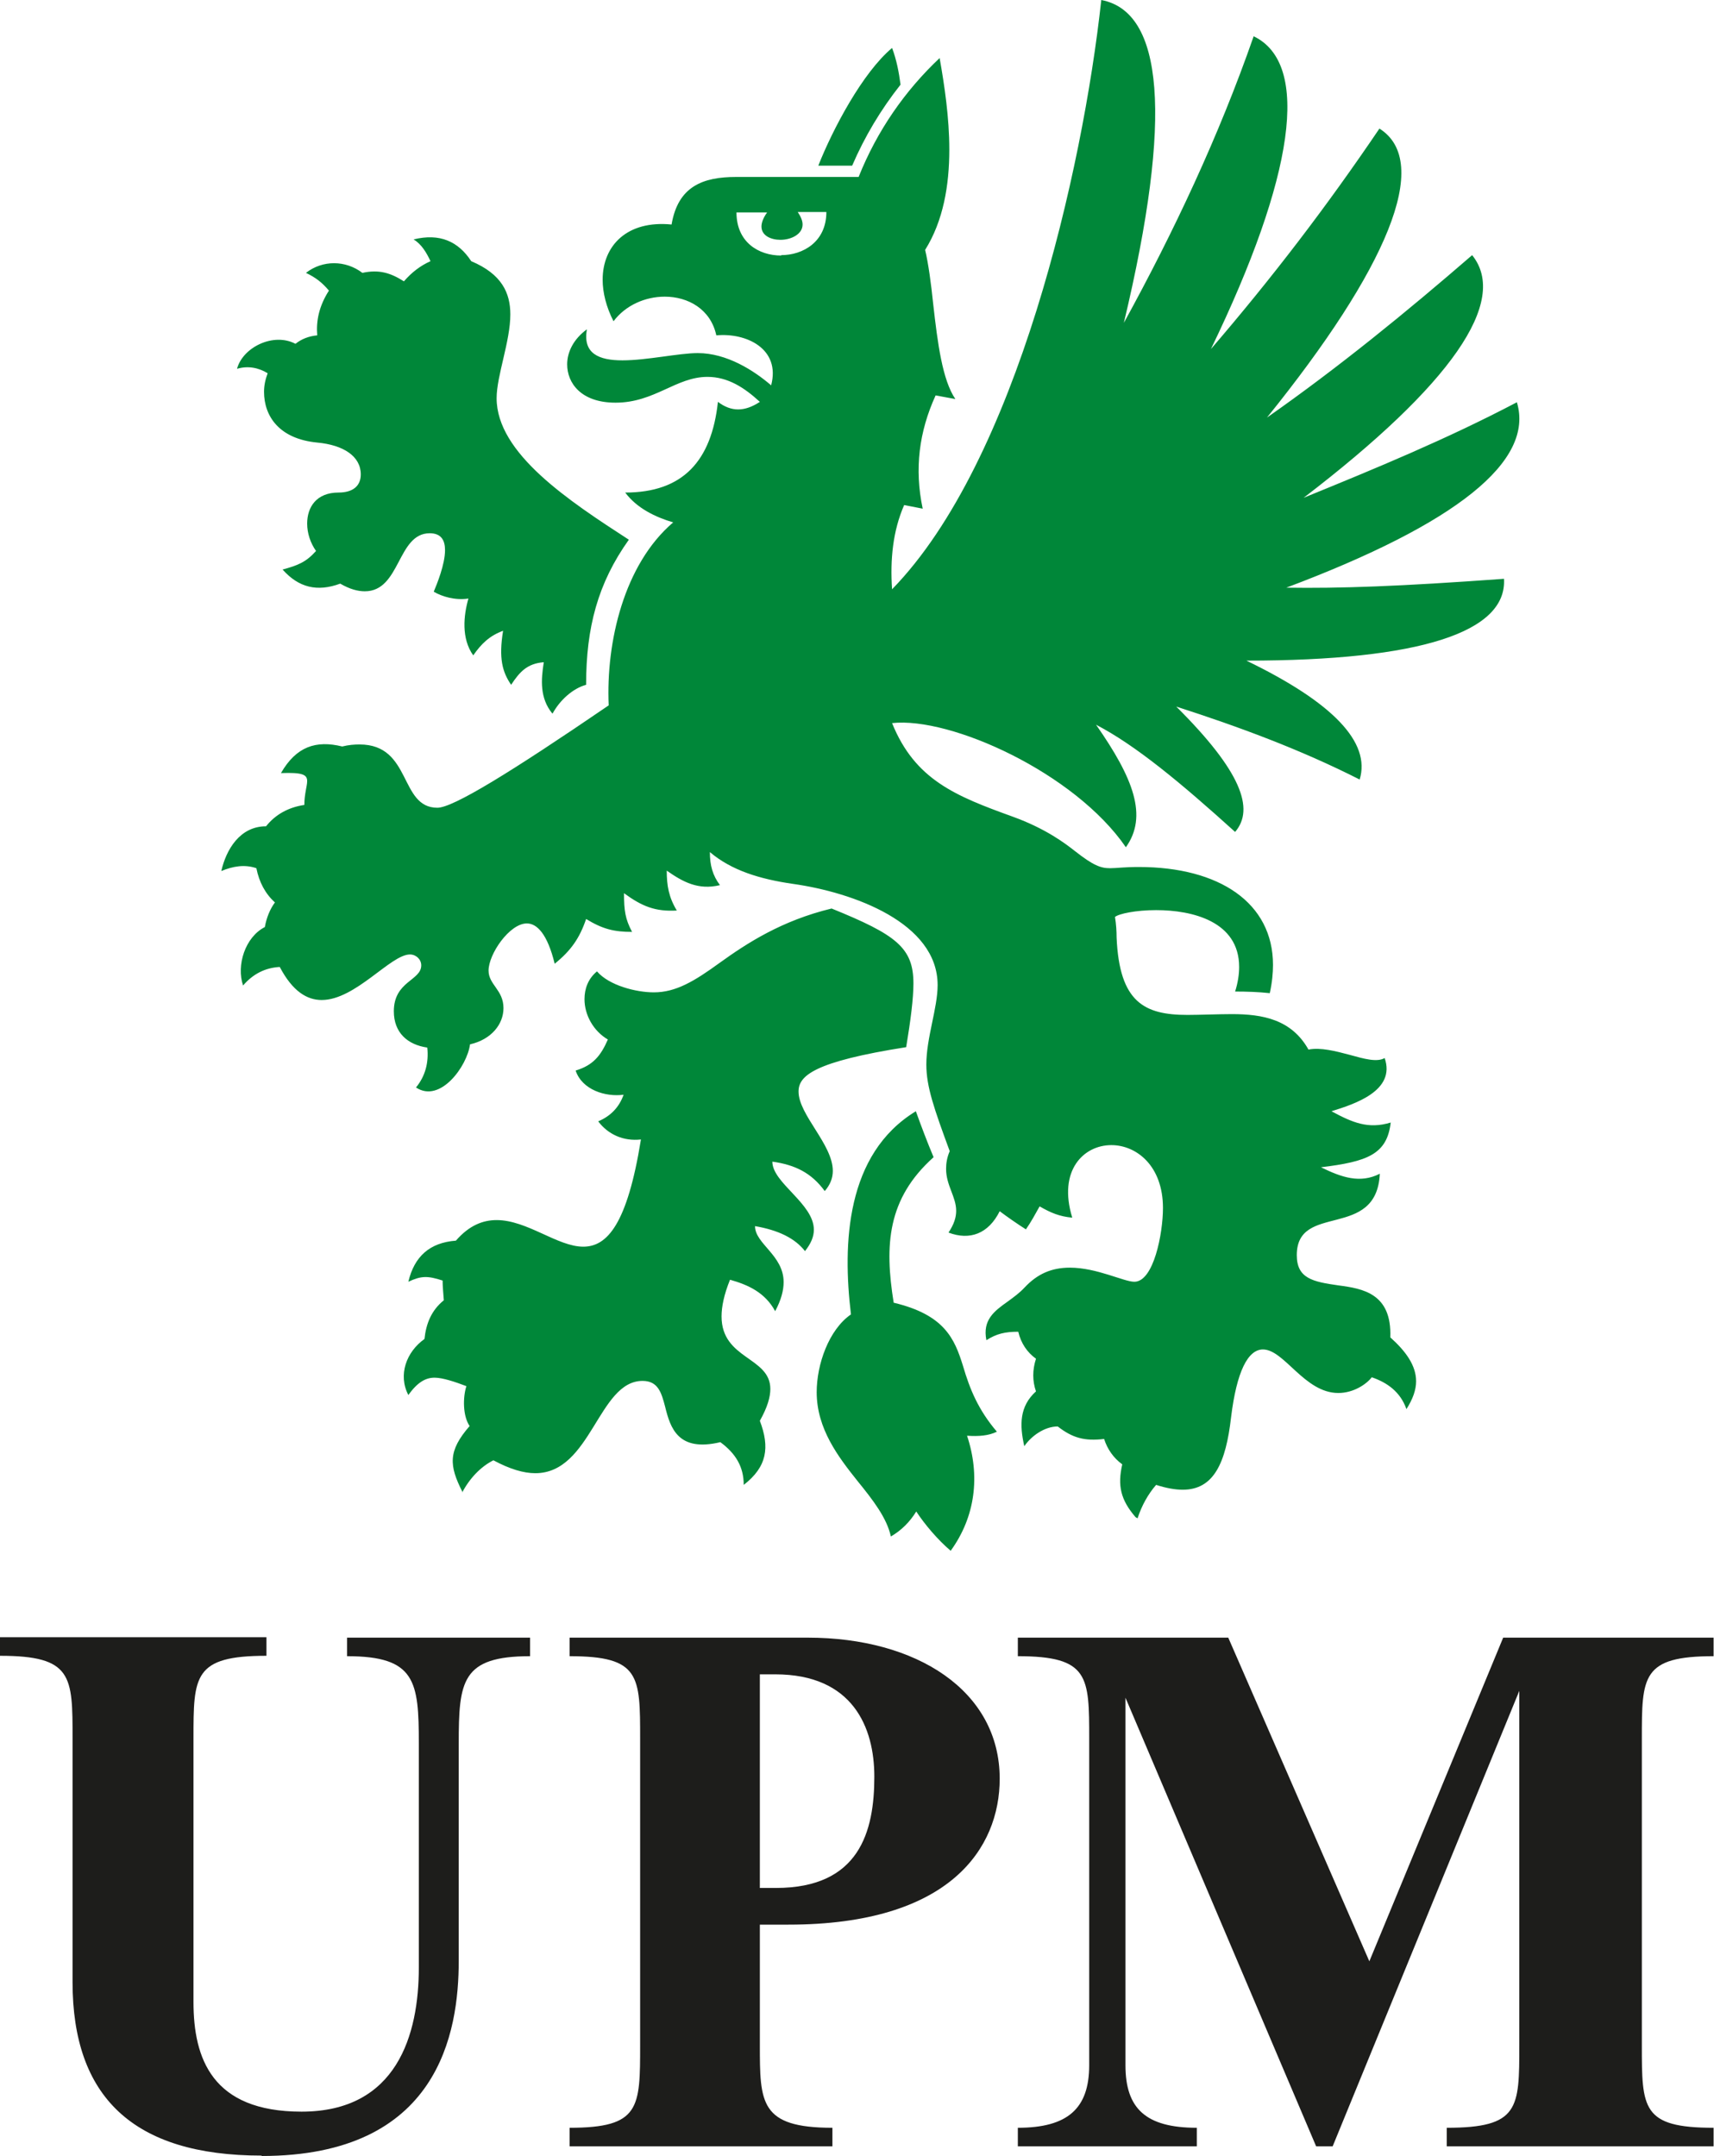 <?xml version="1.0" encoding="UTF-8"?><svg id="Ebene_1" xmlns="http://www.w3.org/2000/svg" viewBox="0 0 42.52 53.49"><defs><style>.cls-1{fill:#1d1d1b;}.cls-1,.cls-2{stroke-width:0px;}.cls-2{fill:#008739;}</style></defs><path class="cls-1" d="M18.85,46.84v-5.3h.38c1.93,0,2.46,1.32,2.46,2.54,0,1.36-.37,2.76-2.44,2.76h-.4ZM14.14,53.25h6.51v-.46c-1.8,0-1.8-.62-1.8-2.06v-2.98h.71c4.01,0,5.24-1.9,5.24-3.62,0-2.19-2.07-3.5-4.76-3.5h-5.91v.46c1.75,0,1.75.48,1.75,2.05v7.59c0,1.57,0,2.06-1.75,2.06v.46ZM6.49,53.49c4.4,0,4.89-3.07,4.89-4.84v-5.39c0-1.55.07-2.17,1.77-2.17v-.46h-4.54v.46c1.7,0,1.78.62,1.78,2.17v5.55c0,1.67-.54,3.58-2.91,3.58-2.22,0-2.68-1.32-2.68-2.72v-6.54c0-1.55,0-2.05,1.81-2.05v-.46H0v.46c1.8,0,1.8.5,1.8,2.05v6.05c0,2.83,1.49,4.3,4.69,4.3M25.26,53.25h4.43v-.46c-1.27,0-1.77-.48-1.77-1.55v-9.12l4.73,11.13h.41l4.63-11.3v8.79c0,1.57,0,2.05-1.8,2.05v.46h6.62v-.46c-1.78,0-1.78-.48-1.78-2.05v-7.6c0-1.55,0-2.05,1.78-2.05v-.46h-5.22l-3.32,8.03-3.5-8.03h-5.22v.46c1.77,0,1.77.5,1.77,2.05v8.1c0,1.07-.53,1.55-1.77,1.55v.46Z"/><path class="cls-2" d="M20.3,4.11h.84c.31-.72.71-1.39,1.2-2.01-.04-.31-.1-.62-.21-.91-.73.61-1.47,2.01-1.83,2.92M19.38,6.34c-.56,0-1.11-.33-1.11-1.07h.76c-.1.14-.14.26-.14.35,0,.23.24.33.47.33.27,0,.55-.14.55-.38,0-.09-.04-.19-.12-.31h.71c0,.74-.58,1.07-1.12,1.07M13.71,17.7c.18-.33.5-.62.83-.71,0-1.42.29-2.52,1.06-3.6-1.48-.96-3.28-2.14-3.28-3.51,0-.56.34-1.41.34-2.08,0-.53-.21-1-.97-1.32-.32-.49-.78-.7-1.43-.54.2.12.32.33.42.54-.25.11-.47.28-.66.5-.33-.21-.62-.3-1.03-.21-.42-.32-.99-.32-1.4,0,.25.12.4.24.57.44-.25.39-.32.76-.29,1.11-.21.02-.39.09-.54.21-.55-.29-1.31.09-1.45.62.27-.08.53-.03.76.11-.06.16-.09.31-.09.46,0,.61.38,1.17,1.32,1.26.65.06,1.08.34,1.08.79,0,.29-.2.45-.55.45-.55,0-.78.36-.78.77,0,.24.08.48.22.68-.25.28-.46.36-.83.46.4.45.86.56,1.43.35.24.14.44.19.61.19.89,0,.8-1.44,1.61-1.44.29,0,.38.18.38.42,0,.35-.2.84-.28,1.03.2.12.53.22.86.17-.12.42-.18.99.12,1.41.2-.29.41-.49.74-.61-.11.68-.02,1.02.2,1.34.21-.32.4-.53.81-.56-.07.44-.1.89.21,1.27M23.58,38.48c.62-.85.74-1.87.41-2.86.29.02.54,0,.74-.1-.46-.54-.67-1.05-.84-1.63-.21-.68-.46-1.27-1.72-1.57-.23-1.43-.16-2.58.99-3.61-.16-.38-.31-.78-.44-1.14-1.74,1.06-1.82,3.29-1.61,5.04-.55.38-.85,1.24-.85,1.93,0,.91.54,1.61,1.01,2.2.39.48.73.92.83,1.38.26-.15.47-.36.63-.62.21.32.53.7.86.98M11.46,37.04c.18-.35.46-.65.78-.81.41.22.75.32,1.04.32,1.39,0,1.56-2.29,2.66-2.29.39,0,.47.3.56.64.13.53.32,1.13,1.37.88.38.28.58.61.58,1.06.58-.45.65-.93.4-1.59.19-.34.26-.59.26-.79,0-.8-1.21-.73-1.21-1.8,0-.24.06-.54.21-.91.46.13.87.32,1.12.78.15-.28.21-.52.21-.72,0-.67-.71-.95-.71-1.39.58.1.99.3,1.24.62.15-.19.22-.36.22-.53,0-.65-1.03-1.16-1.03-1.69.57.08.97.28,1.3.73.14-.16.2-.33.2-.5,0-.66-.85-1.39-.85-1.97,0-.39.38-.74,2.67-1.1.11-.66.18-1.21.18-1.58,0-.89-.43-1.21-2.03-1.86-1.24.3-2.1.86-2.78,1.35-.62.45-1.08.73-1.63.73-.44,0-1.11-.17-1.41-.52-.22.18-.31.43-.31.69,0,.39.22.79.58,1-.18.41-.37.64-.8.77.16.48.74.66,1.19.6-.11.31-.32.53-.63.66.24.32.62.5,1.06.45-.34,2.11-.84,2.66-1.43,2.66-.64,0-1.39-.66-2.15-.66-.34,0-.68.13-1.01.51-.65.05-1.03.39-1.18,1.02.32-.15.48-.15.85-.03,0,.16.02.33.03.49-.31.25-.44.58-.48.96-.45.32-.66.89-.4,1.39.23-.32.43-.43.65-.43.2,0,.5.1.79.21-.09.28-.09.74.08.99-.54.62-.51.98-.18,1.63M28.22,37.67c.1-.31.26-.6.46-.83.25.08.47.12.66.12.77,0,1.07-.66,1.2-1.8.14-1.14.42-1.68.79-1.68.53,0,1.03,1.08,1.87,1.08.38,0,.7-.22.83-.39.38.13.71.36.86.79.16-.25.24-.48.24-.69,0-.39-.25-.74-.64-1.09.04-1.09-.68-1.21-1.29-1.29-.63-.09-1.03-.17-1.03-.75,0-1.32,1.98-.36,2.06-2.02-.49.25-.95.09-1.46-.16,1.15-.14,1.64-.32,1.73-1.11-.56.17-.95,0-1.47-.28.58-.18,1.6-.51,1.32-1.32-.19.11-.51.02-.87-.08-.34-.09-.72-.19-1.02-.13-.42-.75-1.14-.88-1.9-.88-.31,0-.82.02-1.1.02-1.07,0-1.69-.31-1.76-1.92,0-.15-.01-.33-.04-.51.09-.08.52-.17,1.02-.17.9,0,2.06.28,2.06,1.41,0,.18-.03.39-.1.61.29,0,.58.01.86.04.06-.27.08-.51.08-.7,0-1.54-1.33-2.43-3.33-2.43-.37,0-.55.03-.71.03-.23,0-.41-.06-.88-.43-.23-.18-.71-.55-1.54-.85-1.41-.51-2.42-.91-2.99-2.32,1.45-.16,4.53,1.23,5.8,3.08.55-.77.19-1.71-.74-3.04.98.51,2.09,1.43,3.45,2.66.49-.57.15-1.51-1.46-3.11,1.55.5,3.07,1.06,4.55,1.81.28-.92-.66-1.91-2.81-2.95,4.32,0,6.47-.71,6.39-2.03-2.61.19-4.08.24-5.4.22,4.23-1.59,6.16-3.14,5.72-4.6-1.73.91-3.5,1.64-5.29,2.37,3.66-2.8,5.1-4.88,4.18-6.02-1.64,1.42-3.32,2.79-5.09,4.03,2.97-3.68,4.11-6.34,2.79-7.17-1.32,1.95-2.66,3.7-4.18,5.47,2.07-4.28,2.48-7.08,1.06-7.76-.86,2.47-1.98,4.85-3.22,7.11,1.23-5.15.97-7.72-.56-8.01-.46,4.23-2.1,11.45-5.19,14.62-.05-.74.02-1.45.3-2.09l.46.09c-.21-.99-.09-1.91.32-2.81l.49.09c-.32-.47-.44-1.38-.55-2.36-.05-.49-.12-1.01-.2-1.34.45-.72.6-1.6.6-2.49,0-.79-.12-1.59-.24-2.27-.86.81-1.55,1.8-2.01,2.95h-3.04c-.82,0-1.44.23-1.6,1.18-1.1-.11-1.71.52-1.71,1.37,0,.32.09.68.27,1.03.3-.4.79-.61,1.27-.61.58,0,1.14.31,1.28.96.74-.07,1.6.33,1.36,1.24-.43-.37-1.1-.8-1.82-.8-.47,0-1.26.18-1.87.18-.57,0-.99-.16-.88-.77-.33.24-.49.56-.49.87,0,.46.34.95,1.2.95.97,0,1.5-.64,2.28-.64.51,0,.92.27,1.3.62-.38.25-.71.25-1.04,0-.16,1.47-.87,2.25-2.3,2.25.29.39.75.61,1.19.74-1.22,1.04-1.67,2.97-1.6,4.54-2.43,1.66-3.86,2.54-4.25,2.54-.95,0-.63-1.57-1.93-1.57-.13,0-.27.01-.43.05-.65-.16-1.14,0-1.52.66.54-.02.65.04.65.2,0,.12-.07.32-.07.59-.4.06-.72.24-.95.53-.65,0-.99.58-1.11,1.11.29-.12.58-.17.87-.07.07.35.22.63.46.85-.12.16-.21.38-.25.61-.49.25-.71.95-.54,1.45.24-.28.54-.44.91-.46.32.61.68.82,1.04.82.84,0,1.71-1.13,2.19-1.13.15,0,.28.12.28.27,0,.38-.68.39-.68,1.14,0,.53.34.83.83.9.04.37-.05.71-.28.99.6.4,1.27-.53,1.34-1.07.53-.12.83-.5.83-.9,0-.45-.37-.58-.37-.93,0-.41.52-1.17.95-1.17.25,0,.51.26.69,1,.41-.33.62-.64.78-1.11.41.25.69.32,1.14.32-.17-.32-.2-.53-.2-.96.45.33.78.46,1.31.43-.2-.33-.25-.62-.25-.99.4.28.78.49,1.32.36-.18-.24-.25-.49-.25-.82.53.45,1.23.67,2.07.79,1.48.21,3.58.96,3.58,2.51,0,.57-.28,1.31-.28,1.97,0,.55.19,1.09.58,2.15-.07.16-.09.31-.09.44,0,.41.25.69.25,1.04,0,.16-.05.33-.19.54.53.2.99.03,1.27-.53.2.15.43.31.65.45.12-.17.24-.39.34-.57.28.16.49.25.81.28-.36-1.17.28-1.8.97-1.8.62,0,1.28.51,1.28,1.56,0,.63-.23,1.83-.71,1.83-.26,0-.93-.35-1.6-.35-.46,0-.81.16-1.12.49-.13.14-.27.24-.42.35-.34.24-.63.46-.53.96.25-.16.46-.21.79-.21.07.29.22.51.44.67-.09.28-.09.55,0,.81-.41.37-.41.83-.29,1.36.17-.25.5-.49.83-.49.36.28.66.37,1.15.31.08.25.23.47.45.63-.12.53-.04.88.33,1.31"/></svg>